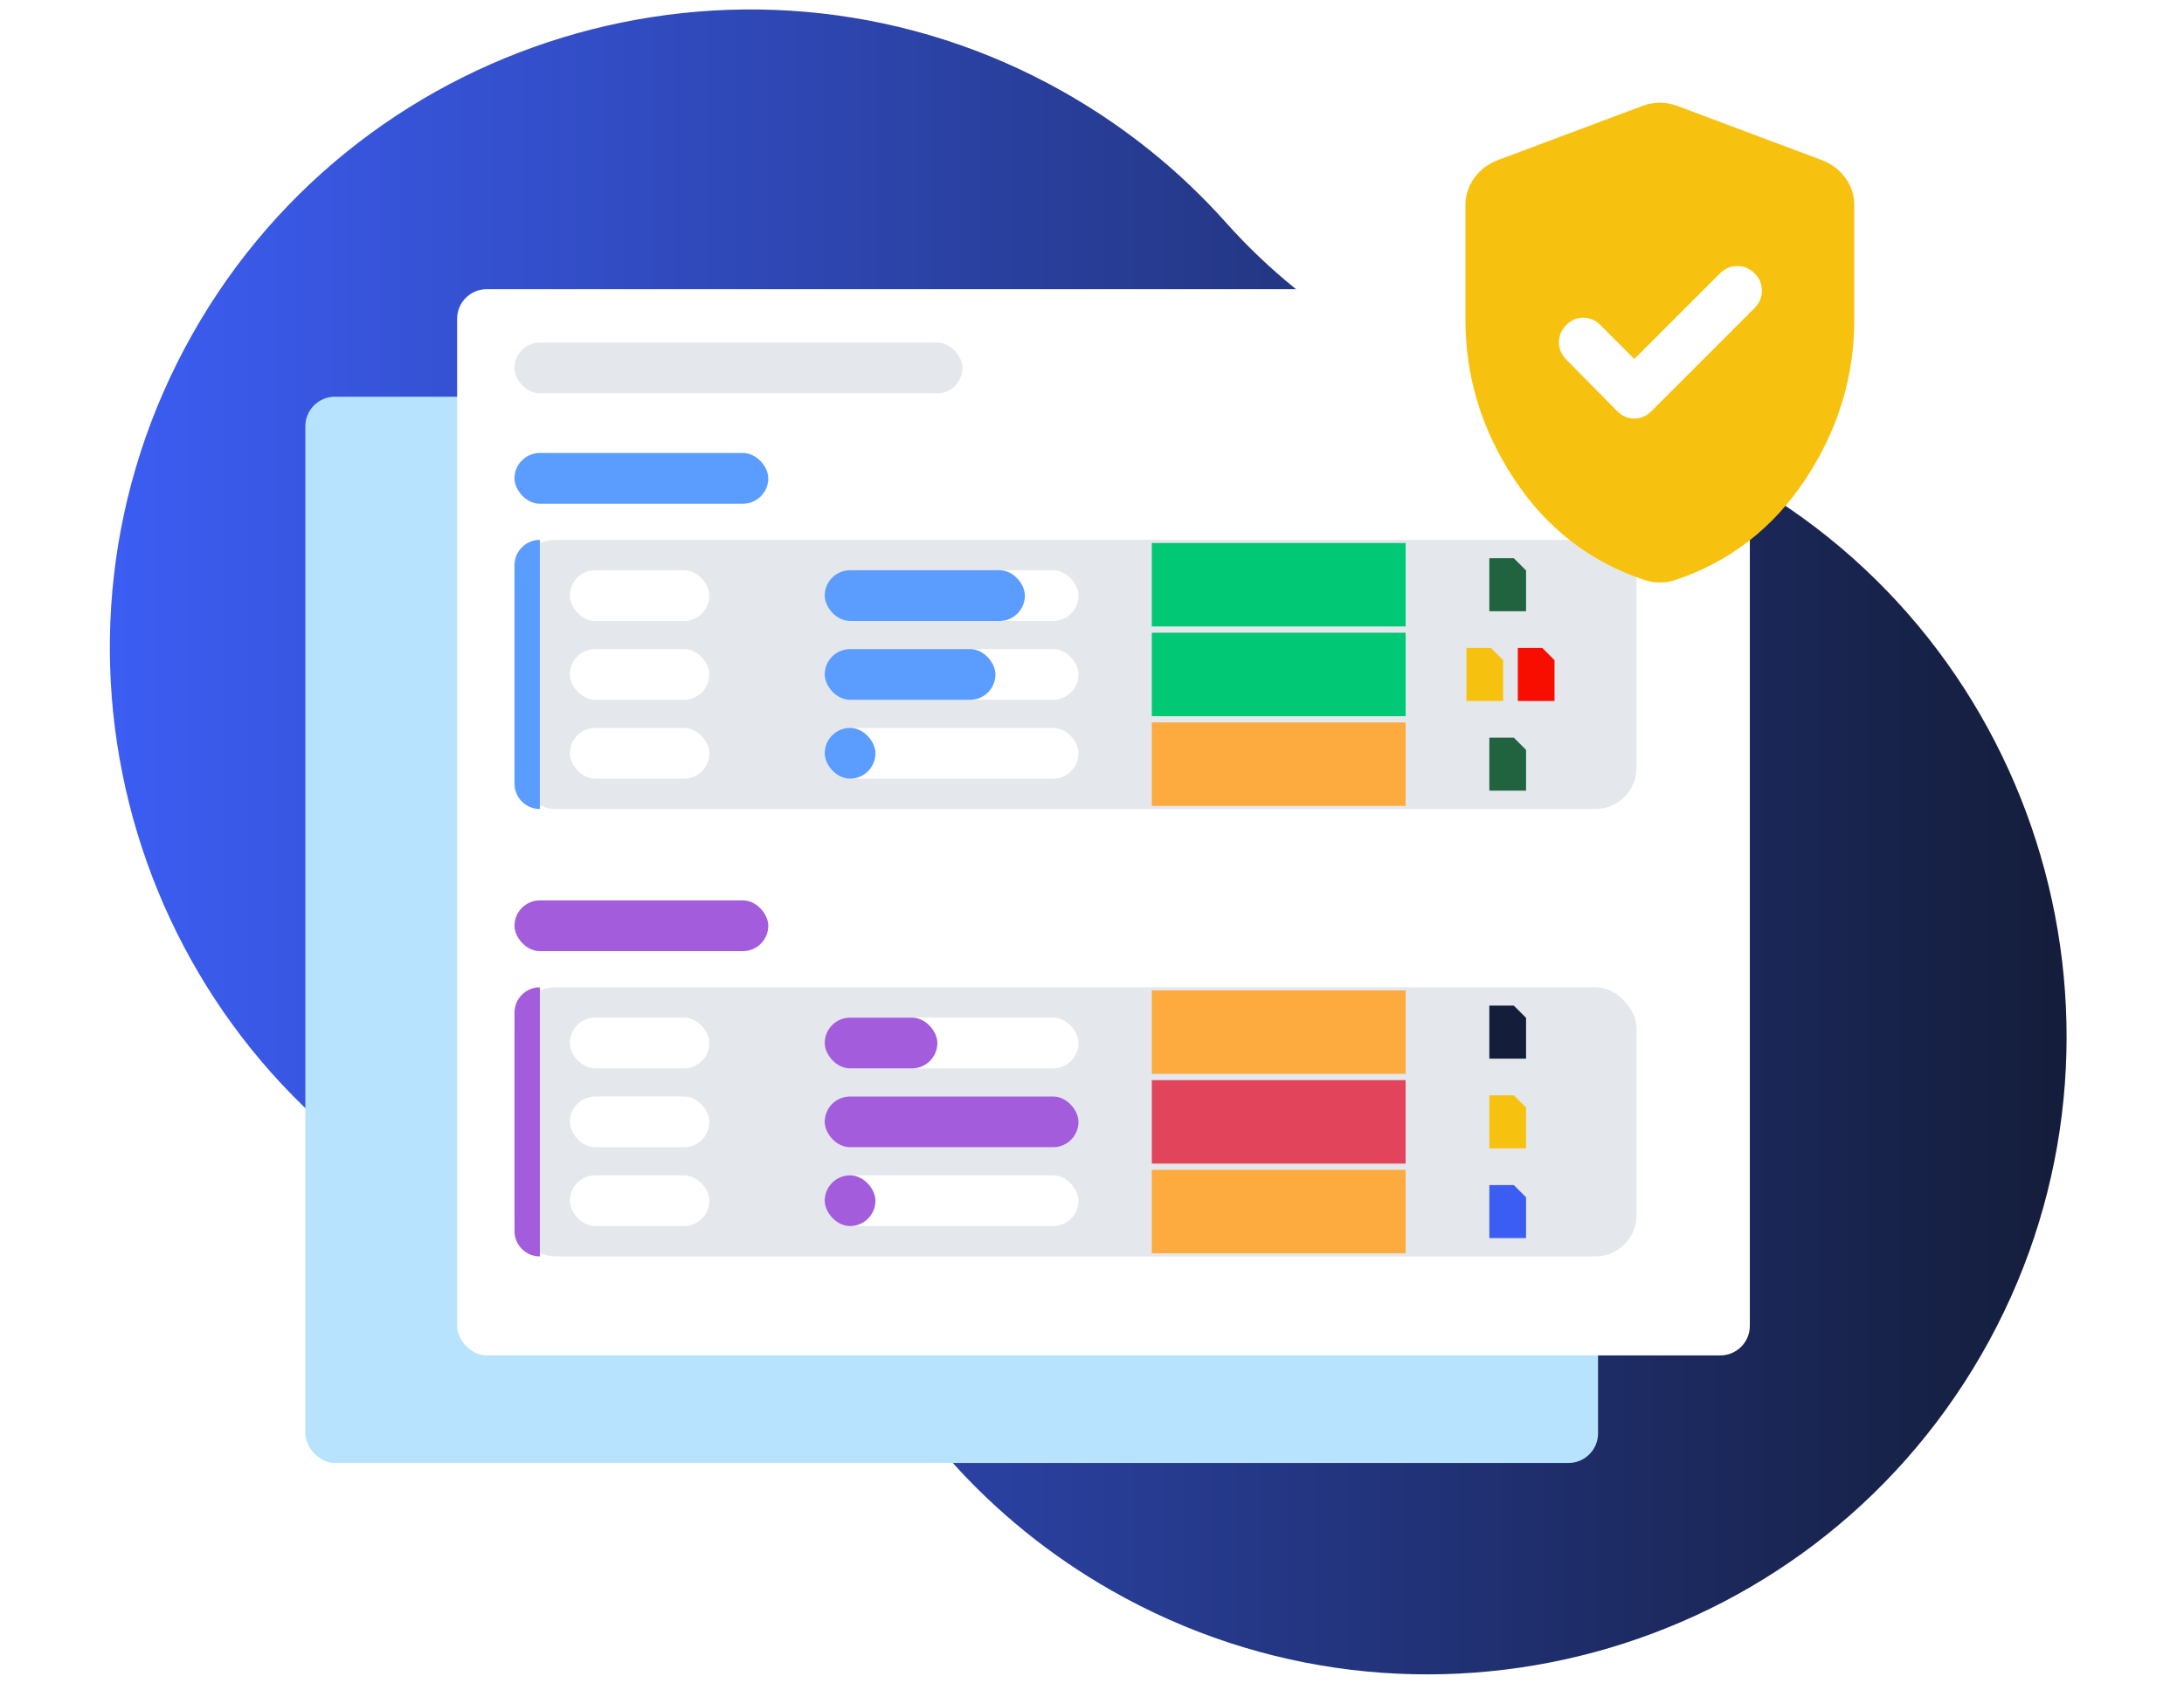 <?xml version="1.0" encoding="UTF-8"?> <svg xmlns="http://www.w3.org/2000/svg" xmlns:xlink="http://www.w3.org/1999/xlink" id="Layer_1" data-name="Layer 1" viewBox="0 0 960 740"><defs><style> .cls-1 { fill: none; } .cls-2 { fill: #b8e3ff; } .cls-3 { fill: #007bc1; } .cls-4 { fill: #21633f; } .cls-5 { fill: #141d3a; } .cls-6 { fill: #e4e7ec; } .cls-7 { fill: url(#linear-gradient); } .cls-8 { fill: #3c5df3; } .cls-9 { fill: #e2445c; } .cls-10 { fill: #5a9cff; } .cls-11 { fill: #fdaa3f; } .cls-12 { fill: #f80d01; } .cls-13 { fill: #00c874; } .cls-14, .cls-15 { fill: #fff; } .cls-15 { filter: url(#drop-shadow-1); } .cls-16 { fill: #96d8ea; } .cls-17 { opacity: .2; } .cls-18 { fill: #a35cdc; } .cls-19 { fill: #f7c20f; } .cls-20 { clip-path: url(#clippath); } </style><clipPath id="clippath"><rect class="cls-1" x="-2589.416" y="-929.211" width="2400" height="1200"></rect></clipPath><linearGradient id="linear-gradient" x1="48.284" y1="370.165" x2="908.394" y2="370.165" gradientUnits="userSpaceOnUse"><stop offset="0" stop-color="#3c5df3"></stop><stop offset="1" stop-color="#141d3a"></stop></linearGradient><filter id="drop-shadow-1" x="157.158" y="83.376" width="655.68" height="556.32" filterUnits="userSpaceOnUse"><feOffset dx="14.566" dy="14.566"></feOffset><feGaussianBlur result="blur" stdDeviation="14.566"></feGaussianBlur><feFlood flood-color="#000" flood-opacity=".25"></feFlood><feComposite in2="blur" operator="in"></feComposite><feComposite in="SourceGraphic"></feComposite></filter></defs><g class="cls-20"><g class="cls-17"><g><path class="cls-16" d="M90.646-116.627S-77.307,31.882-180.435,73.65c-81.029,33.002-168.936,51.05-260.279,52.081,215.097,221.731,254.878,216.059,480.78-20.626C286.102-153.754,187.885-219.242,90.646-116.627Z"></path><path class="cls-3" d="M13.028,230.382s-122.607,108.412-197.89,138.902c-59.152,24.092-123.323,37.267-190.005,38.019,157.022,161.864,186.062,157.724,350.971-15.057C155.711,203.279,84.012,155.472,13.028,230.382Z"></path></g></g></g><g><path class="cls-7" d="M768.23,212.023c-27.552-15.926-56.668-26.647-86.217-32.477-55.336-10.917-105.554-39.574-143.103-81.662-20.051-22.475-44.093-42.088-71.82-57.707C332.347-35.727,160.496,12.285,84.536,146.997c-75.87,134.553-28.841,305.281,105.481,381.932,26.926,15.365,55.322,25.784,84.138,31.545,55.785,11.154,106.296,39.978,144.277,82.332,19.62,21.878,43.034,41.026,69.96,56.391,134.322,76.651,305.233,30.29,382.48-103.478,77.337-133.925,31.251-306.303-102.642-383.696Z"></path><g><rect class="cls-2" x="134.211" y="174.434" width="568.227" height="468.789" rx="13" ry="13"></rect><rect class="cls-15" x="186.366" y="112.589" width="568.227" height="468.789" rx="13" ry="13"></rect></g><g><rect class="cls-6" x="226.151" y="150.631" width="196.906" height="22.308" rx="11.154" ry="11.154"></rect><rect class="cls-6" x="226.151" y="237.365" width="493.217" height="118.335" rx="18.16" ry="18.16"></rect><rect class="cls-10" x="226.151" y="199.164" width="111.558" height="22.308" rx="11.154" ry="11.154"></rect><rect class="cls-14" x="250.487" y="250.711" width="61.326" height="22.308" rx="11.154" ry="11.154"></rect><rect class="cls-13" x="506.294" y="238.745" width="111.558" height="36.684"></rect><rect class="cls-13" x="506.294" y="278.19" width="111.558" height="36.684"></rect><rect class="cls-11" x="506.294" y="317.635" width="111.558" height="36.684"></rect><rect class="cls-14" x="250.487" y="285.378" width="61.326" height="22.308" rx="11.154" ry="11.154"></rect><rect class="cls-14" x="250.487" y="320.045" width="61.326" height="22.308" rx="11.154" ry="11.154"></rect><rect class="cls-14" x="362.505" y="250.711" width="111.558" height="22.308" rx="11.154" ry="11.154"></rect><rect class="cls-14" x="362.505" y="285.378" width="111.558" height="22.308" rx="11.154" ry="11.154"></rect><rect class="cls-14" x="362.505" y="320.045" width="111.558" height="22.308" rx="11.154" ry="11.154"></rect><rect class="cls-10" x="362.505" y="250.711" width="87.999" height="22.308" rx="11.154" ry="11.154"></rect><rect class="cls-10" x="362.505" y="285.378" width="75.054" height="22.308" rx="11.154" ry="11.154"></rect><rect class="cls-10" x="362.505" y="320.045" width="22.308" height="22.308" rx="11.154" ry="11.154"></rect><path class="cls-10" d="M237.305,237.365h0v118.335h0c-6.156,0-11.154-4.998-11.154-11.154v-96.027c0-6.156,4.998-11.154,11.154-11.154Z"></path><rect class="cls-6" x="226.151" y="434.08" width="493.217" height="118.335" rx="18.16" ry="18.16"></rect><rect class="cls-18" x="226.151" y="395.879" width="111.558" height="22.308" rx="11.154" ry="11.154"></rect><rect class="cls-14" x="250.487" y="447.427" width="61.326" height="22.308" rx="11.154" ry="11.154"></rect><rect class="cls-11" x="506.294" y="435.461" width="111.558" height="36.684"></rect><rect class="cls-9" x="506.294" y="474.906" width="111.558" height="36.684"></rect><rect class="cls-11" x="506.294" y="514.351" width="111.558" height="36.684"></rect><rect class="cls-14" x="250.487" y="482.094" width="61.326" height="22.308" rx="11.154" ry="11.154"></rect><rect class="cls-14" x="250.487" y="516.761" width="61.326" height="22.308" rx="11.154" ry="11.154"></rect><rect class="cls-14" x="362.505" y="447.427" width="111.558" height="22.308" rx="11.154" ry="11.154"></rect><rect class="cls-14" x="362.505" y="482.094" width="111.558" height="22.308" rx="11.154" ry="11.154"></rect><rect class="cls-14" x="362.505" y="516.761" width="111.558" height="22.308" rx="11.154" ry="11.154"></rect><rect class="cls-18" x="362.505" y="447.427" width="49.523" height="22.308" rx="11.154" ry="11.154"></rect><rect class="cls-18" x="362.505" y="482.094" width="111.558" height="22.308" rx="11.154" ry="11.154"></rect><rect class="cls-18" x="362.505" y="516.761" width="22.308" height="22.308" rx="11.154" ry="11.154"></rect><path class="cls-18" d="M237.305,434.08h0v118.335h0c-6.156,0-11.154-4.998-11.154-11.154v-96.027c0-6.156,4.998-11.154,11.154-11.154Z"></path></g><polygon class="cls-4" points="654.654 268.743 654.654 245.431 665.413 245.431 670.793 250.811 670.793 268.743 654.654 268.743"></polygon><polygon class="cls-4" points="654.654 347.633 654.654 324.321 665.413 324.321 670.793 329.701 670.793 347.633 654.654 347.633"></polygon><polygon class="cls-12" points="667.169 308.188 667.169 284.876 677.928 284.876 683.307 290.256 683.307 308.188 667.169 308.188"></polygon><polygon class="cls-19" points="644.585 308.188 644.585 284.876 655.344 284.876 660.723 290.256 660.723 308.188 644.585 308.188"></polygon><polygon class="cls-5" points="654.654 465.458 654.654 442.147 665.413 442.147 670.793 447.527 670.793 465.458 654.654 465.458"></polygon><polygon class="cls-8" points="654.654 544.348 654.654 521.037 665.413 521.037 670.793 526.416 670.793 544.348 654.654 544.348"></polygon><polygon class="cls-19" points="654.654 504.903 654.654 481.592 665.413 481.592 670.793 486.971 670.793 504.903 654.654 504.903"></polygon></g><g><path class="cls-19" d="M729.606,256.107c-1.246,0-2.403-.089-3.471-.267s-2.136-.445-3.204-.801c-24.032-8.011-43.169-22.831-57.411-44.46-14.241-21.629-21.362-44.905-21.362-69.827v-50.468c0-4.45,1.291-8.456,3.872-12.016s5.919-6.142,10.013-7.744l64.086-24.032c2.492-.89,4.984-1.335,7.477-1.335s4.984.445,7.477,1.335l64.086,24.032c4.094,1.602,7.432,4.183,10.013,7.744s3.872,7.566,3.872,12.016v50.468c0,24.922-7.121,48.198-21.362,69.827-14.241,21.629-33.378,36.449-57.411,44.46-1.068.356-2.136.623-3.204.801s-2.225.267-3.471.267Z"></path><path class="cls-14" d="M718.391,157.841l-14.953-14.953c-2.136-2.136-4.628-3.204-7.477-3.204s-5.341,1.068-7.477,3.204c-2.136,2.136-3.204,4.673-3.204,7.61s1.068,5.474,3.204,7.61l22.43,22.697c2.136,2.136,4.628,3.204,7.477,3.204s5.341-1.068,7.477-3.204l45.394-45.394c2.136-2.136,3.204-4.673,3.204-7.61s-1.068-5.474-3.204-7.61-4.673-3.204-7.61-3.204-5.474,1.068-7.61,3.204l-37.651,37.651Z"></path></g></svg> 